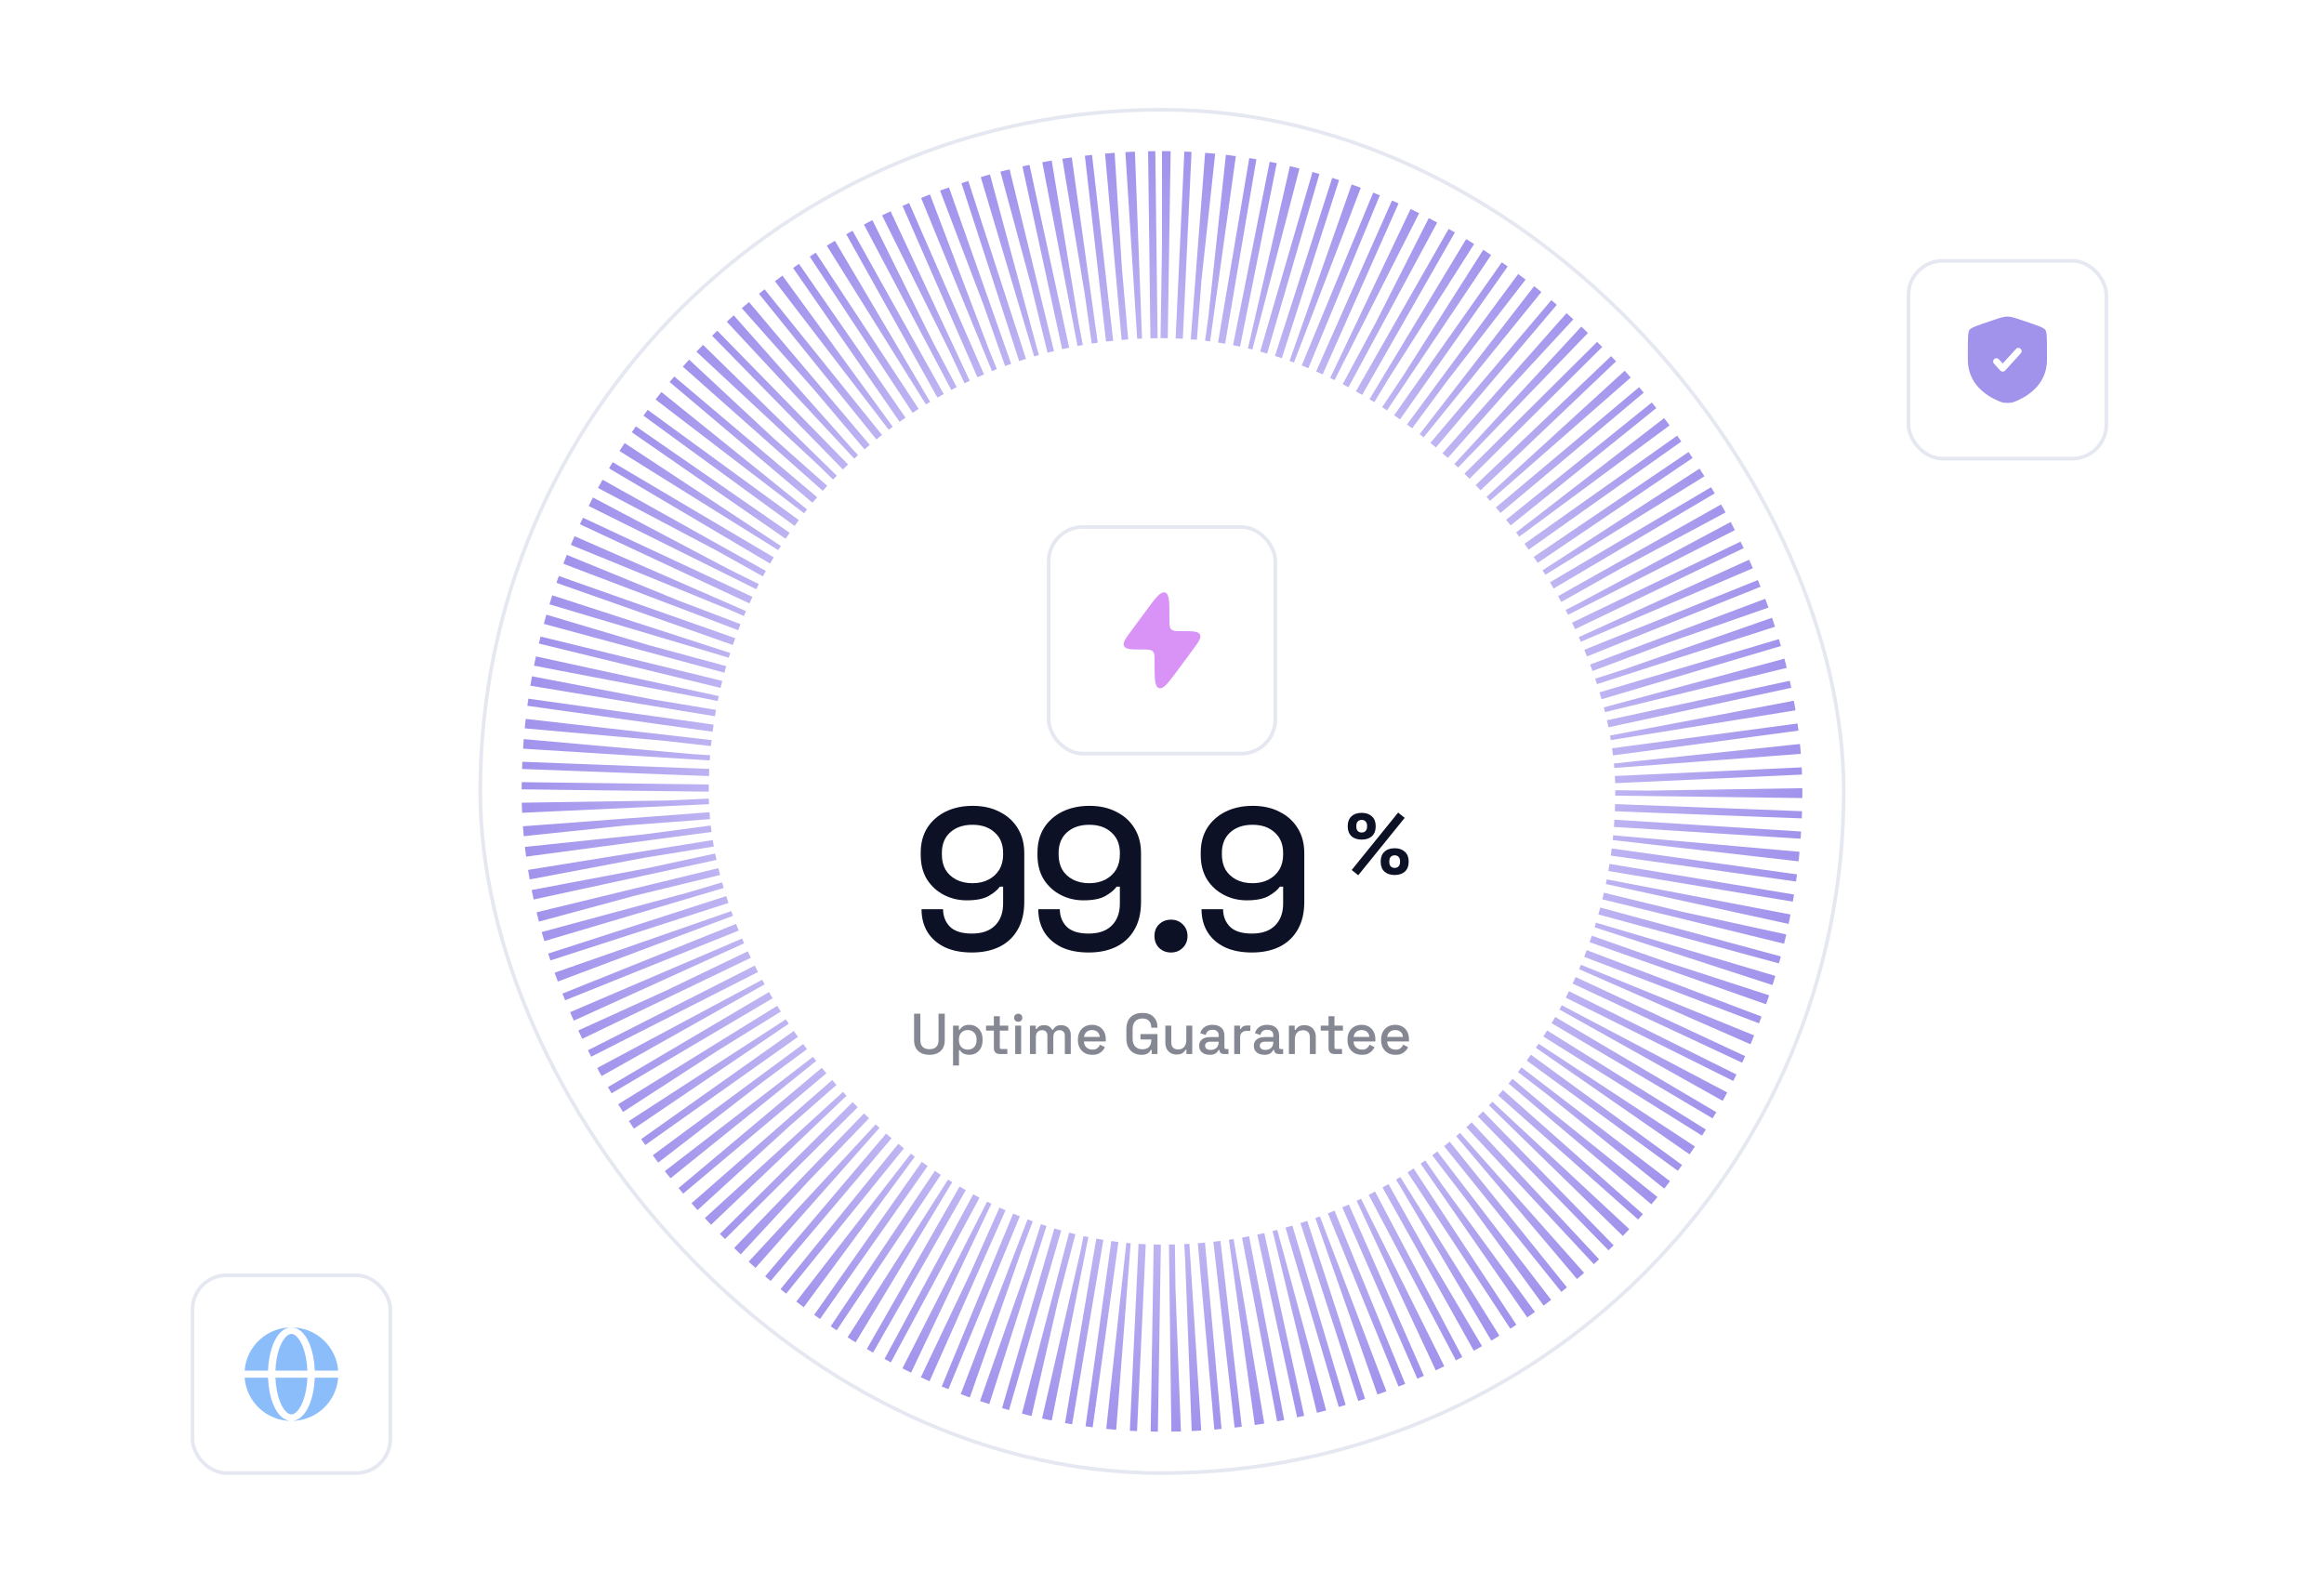 <svg width="646" height="440" viewBox="0 0 646 440" fill="none" xmlns="http://www.w3.org/2000/svg">
<rect x="133.5" y="30.5" width="379" height="379" rx="189.5" fill="white" fill-opacity="0.4" stroke="#E5E7F1"/>
<rect x="171" y="68" width="304" height="304" rx="152" stroke="url(#paint0_angular_14_140)" stroke-width="52" stroke-dasharray="2 3"/>
<path d="M270.155 264.784C267.243 264.784 264.742 264.299 262.651 263.328C260.561 262.32 258.955 260.92 257.835 259.128C256.715 257.299 256.155 255.171 256.155 252.744H262.147C262.147 254.685 262.782 256.309 264.051 257.616C265.358 258.885 267.393 259.52 270.155 259.52C272.955 259.52 275.102 258.773 276.595 257.28C278.089 255.787 278.835 253.752 278.835 251.176V246.472H277.939C277.305 247.368 276.278 248.227 274.859 249.048C273.441 249.869 271.387 250.28 268.699 250.28C266.422 250.28 264.313 249.776 262.371 248.768C260.43 247.76 258.862 246.323 257.667 244.456C256.51 242.552 255.931 240.293 255.931 237.68V237.008C255.931 234.395 256.529 232.117 257.723 230.176C258.955 228.235 260.654 226.723 262.819 225.64C265.022 224.557 267.542 224.016 270.379 224.016C273.254 224.016 275.755 224.576 277.883 225.696C280.049 226.779 281.729 228.309 282.923 230.288C284.118 232.229 284.715 234.525 284.715 237.176V250.728C284.715 253.789 284.099 256.365 282.867 258.456C281.673 260.547 279.974 262.133 277.771 263.216C275.606 264.261 273.067 264.784 270.155 264.784ZM270.323 245.52C272.041 245.52 273.534 245.184 274.803 244.512C276.073 243.84 277.062 242.925 277.771 241.768C278.481 240.573 278.835 239.173 278.835 237.568V237.12C278.835 234.693 278.051 232.789 276.483 231.408C274.953 229.989 272.899 229.28 270.323 229.28C267.747 229.28 265.675 229.989 264.107 231.408C262.577 232.789 261.811 234.693 261.811 237.12V237.568C261.811 239.173 262.147 240.573 262.819 241.768C263.529 242.925 264.518 243.84 265.787 244.512C267.094 245.184 268.606 245.52 270.323 245.52ZM302.609 264.784C299.697 264.784 297.195 264.299 295.105 263.328C293.014 262.32 291.409 260.92 290.289 259.128C289.169 257.299 288.609 255.171 288.609 252.744H294.601C294.601 254.685 295.235 256.309 296.505 257.616C297.811 258.885 299.846 259.52 302.609 259.52C305.409 259.52 307.555 258.773 309.049 257.28C310.542 255.787 311.289 253.752 311.289 251.176V246.472H310.393C309.758 247.368 308.731 248.227 307.313 249.048C305.894 249.869 303.841 250.28 301.153 250.28C298.875 250.28 296.766 249.776 294.825 248.768C292.883 247.76 291.315 246.323 290.121 244.456C288.963 242.552 288.385 240.293 288.385 237.68V237.008C288.385 234.395 288.982 232.117 290.177 230.176C291.409 228.235 293.107 226.723 295.273 225.64C297.475 224.557 299.995 224.016 302.833 224.016C305.707 224.016 308.209 224.576 310.337 225.696C312.502 226.779 314.182 228.309 315.377 230.288C316.571 232.229 317.169 234.525 317.169 237.176V250.728C317.169 253.789 316.553 256.365 315.321 258.456C314.126 260.547 312.427 262.133 310.225 263.216C308.059 264.261 305.521 264.784 302.609 264.784ZM302.777 245.52C304.494 245.52 305.987 245.184 307.257 244.512C308.526 243.84 309.515 242.925 310.225 241.768C310.934 240.573 311.289 239.173 311.289 237.568V237.12C311.289 234.693 310.505 232.789 308.937 231.408C307.406 229.989 305.353 229.28 302.777 229.28C300.201 229.28 298.129 229.989 296.561 231.408C295.03 232.789 294.265 234.693 294.265 237.12V237.568C294.265 239.173 294.601 240.573 295.273 241.768C295.982 242.925 296.971 243.84 298.241 244.512C299.547 245.184 301.059 245.52 302.777 245.52ZM325.498 264.784C324.191 264.784 323.09 264.355 322.194 263.496C321.335 262.637 320.906 261.536 320.906 260.192C320.906 258.848 321.335 257.765 322.194 256.944C323.09 256.085 324.191 255.656 325.498 255.656C326.804 255.656 327.887 256.085 328.746 256.944C329.642 257.803 330.09 258.885 330.09 260.192C330.09 261.536 329.642 262.637 328.746 263.496C327.887 264.355 326.804 264.784 325.498 264.784ZM347.991 264.784C345.079 264.784 342.578 264.299 340.487 263.328C338.397 262.32 336.791 260.92 335.671 259.128C334.551 257.299 333.991 255.171 333.991 252.744H339.983C339.983 254.685 340.618 256.309 341.887 257.616C343.194 258.885 345.229 259.52 347.991 259.52C350.791 259.52 352.938 258.773 354.431 257.28C355.925 255.787 356.671 253.752 356.671 251.176V246.472H355.775C355.141 247.368 354.114 248.227 352.695 249.048C351.277 249.869 349.223 250.28 346.535 250.28C344.258 250.28 342.149 249.776 340.207 248.768C338.266 247.76 336.698 246.323 335.503 244.456C334.346 242.552 333.767 240.293 333.767 237.68V237.008C333.767 234.395 334.365 232.117 335.559 230.176C336.791 228.235 338.49 226.723 340.655 225.64C342.858 224.557 345.378 224.016 348.215 224.016C351.09 224.016 353.591 224.576 355.719 225.696C357.885 226.779 359.565 228.309 360.759 230.288C361.954 232.229 362.551 234.525 362.551 237.176V250.728C362.551 253.789 361.935 256.365 360.703 258.456C359.509 260.547 357.81 262.133 355.607 263.216C353.442 264.261 350.903 264.784 347.991 264.784ZM348.159 245.52C349.877 245.52 351.37 245.184 352.639 244.512C353.909 243.84 354.898 242.925 355.607 241.768C356.317 240.573 356.671 239.173 356.671 237.568V237.12C356.671 234.693 355.887 232.789 354.319 231.408C352.789 229.989 350.735 229.28 348.159 229.28C345.583 229.28 343.511 229.989 341.943 231.408C340.413 232.789 339.647 234.693 339.647 237.12V237.568C339.647 239.173 339.983 240.573 340.655 241.768C341.365 242.925 342.354 243.84 343.623 244.512C344.93 245.184 346.442 245.52 348.159 245.52Z" fill="#0D1126"/>
<path d="M377.552 243.312L375.728 241.848L388.64 225.888L390.464 227.352L377.552 243.312ZM387.68 243.24C386.464 243.24 385.512 242.92 384.824 242.28C384.136 241.624 383.792 240.736 383.792 239.616V239.448C383.792 238.312 384.136 237.424 384.824 236.784C385.512 236.128 386.464 235.8 387.68 235.8C388.864 235.8 389.808 236.128 390.512 236.784C391.216 237.424 391.568 238.312 391.568 239.448V239.616C391.568 240.736 391.224 241.624 390.536 242.28C389.848 242.92 388.896 243.24 387.68 243.24ZM387.68 241.272C388.144 241.272 388.504 241.128 388.76 240.84C389.032 240.552 389.168 240.176 389.168 239.712V239.328C389.168 238.864 389.032 238.488 388.76 238.2C388.504 237.912 388.144 237.768 387.68 237.768C387.216 237.768 386.848 237.912 386.576 238.2C386.32 238.488 386.192 238.864 386.192 239.328V239.712C386.192 240.176 386.32 240.552 386.576 240.84C386.848 241.128 387.216 241.272 387.68 241.272ZM378.512 233.4C377.296 233.4 376.344 233.08 375.656 232.44C374.968 231.784 374.624 230.896 374.624 229.776V229.608C374.624 228.472 374.968 227.584 375.656 226.944C376.344 226.288 377.296 225.96 378.512 225.96C379.696 225.96 380.64 226.288 381.344 226.944C382.048 227.584 382.4 228.472 382.4 229.608V229.776C382.4 230.896 382.056 231.784 381.368 232.44C380.68 233.08 379.728 233.4 378.512 233.4ZM378.512 231.432C378.976 231.432 379.336 231.288 379.592 231C379.864 230.712 380 230.336 380 229.872V229.488C380 229.024 379.864 228.648 379.592 228.36C379.336 228.072 378.976 227.928 378.512 227.928C378.048 227.928 377.68 228.072 377.408 228.36C377.152 228.648 377.024 229.024 377.024 229.488V229.872C377.024 230.336 377.152 230.712 377.408 231C377.68 231.288 378.048 231.432 378.512 231.432Z" fill="#0D1126"/>
<path opacity="0.5" d="M258.36 293.224C257.475 293.224 256.712 293.064 256.072 292.744C255.443 292.424 254.952 291.965 254.6 291.368C254.259 290.76 254.088 290.024 254.088 289.16V281.8H255.832V289.208C255.832 289.997 256.051 290.605 256.488 291.032C256.925 291.459 257.549 291.672 258.36 291.672C259.171 291.672 259.795 291.459 260.232 291.032C260.669 290.605 260.888 289.997 260.888 289.208V281.8H262.616V289.16C262.616 290.024 262.445 290.76 262.104 291.368C261.763 291.965 261.272 292.424 260.632 292.744C259.992 293.064 259.235 293.224 258.36 293.224ZM264.919 296.2V285.112H266.535V286.248H266.791C266.994 285.896 267.298 285.581 267.703 285.304C268.119 285.027 268.711 284.888 269.479 284.888C270.14 284.888 270.743 285.048 271.287 285.368C271.842 285.688 272.284 286.152 272.615 286.76C272.956 287.357 273.127 288.083 273.127 288.936V289.176C273.127 290.029 272.962 290.76 272.631 291.368C272.3 291.965 271.858 292.424 271.303 292.744C270.748 293.064 270.14 293.224 269.479 293.224C268.967 293.224 268.535 293.16 268.183 293.032C267.831 292.904 267.548 292.744 267.335 292.552C267.122 292.349 266.951 292.141 266.823 291.928H266.567V296.2H264.919ZM268.999 291.784C269.724 291.784 270.316 291.555 270.775 291.096C271.234 290.637 271.463 289.981 271.463 289.128V288.984C271.463 288.141 271.228 287.491 270.759 287.032C270.3 286.573 269.714 286.344 268.999 286.344C268.295 286.344 267.708 286.573 267.239 287.032C266.78 287.491 266.551 288.141 266.551 288.984V289.128C266.551 289.981 266.78 290.637 267.239 291.096C267.708 291.555 268.295 291.784 268.999 291.784ZM277.832 293C277.352 293 276.968 292.856 276.68 292.568C276.403 292.28 276.264 291.896 276.264 291.416V286.504H274.088V285.112H276.264V282.504H277.912V285.112H280.264V286.504H277.912V291.128C277.912 291.448 278.062 291.608 278.36 291.608H280.008V293H277.832ZM282.2 293V285.112H283.848V293H282.2ZM283.032 284.04C282.712 284.04 282.44 283.939 282.216 283.736C282.003 283.523 281.896 283.251 281.896 282.92C281.896 282.589 282.003 282.323 282.216 282.12C282.44 281.907 282.712 281.8 283.032 281.8C283.363 281.8 283.635 281.907 283.848 282.12C284.062 282.323 284.168 282.589 284.168 282.92C284.168 283.251 284.062 283.523 283.848 283.736C283.635 283.939 283.363 284.04 283.032 284.04ZM286.294 293V285.112H287.91V286.04H288.166C288.315 285.763 288.555 285.517 288.886 285.304C289.217 285.091 289.665 284.984 290.23 284.984C290.817 284.984 291.286 285.107 291.638 285.352C292.001 285.587 292.273 285.891 292.454 286.264H292.71C292.891 285.901 293.153 285.597 293.494 285.352C293.846 285.107 294.342 284.984 294.982 284.984C295.494 284.984 295.947 285.091 296.342 285.304C296.737 285.507 297.051 285.816 297.286 286.232C297.521 286.637 297.638 287.144 297.638 287.752V293H295.99V287.88C295.99 287.4 295.857 287.032 295.59 286.776C295.334 286.509 294.966 286.376 294.486 286.376C293.974 286.376 293.563 286.541 293.254 286.872C292.945 287.203 292.79 287.677 292.79 288.296V293H291.142V287.88C291.142 287.4 291.009 287.032 290.742 286.776C290.486 286.509 290.118 286.376 289.638 286.376C289.126 286.376 288.715 286.541 288.406 286.872C288.097 287.203 287.942 287.677 287.942 288.296V293H286.294ZM303.629 293.224C302.829 293.224 302.13 293.059 301.533 292.728C300.936 292.387 300.466 291.912 300.125 291.304C299.794 290.685 299.629 289.971 299.629 289.16V288.968C299.629 288.147 299.794 287.432 300.125 286.824C300.456 286.205 300.914 285.731 301.501 285.4C302.098 285.059 302.786 284.888 303.565 284.888C304.322 284.888 304.984 285.059 305.549 285.4C306.125 285.731 306.573 286.195 306.893 286.792C307.213 287.389 307.373 288.088 307.373 288.888V289.512H301.309C301.33 290.205 301.56 290.76 301.997 291.176C302.445 291.581 303 291.784 303.661 291.784C304.28 291.784 304.744 291.645 305.053 291.368C305.373 291.091 305.618 290.771 305.789 290.408L307.149 291.112C307 291.411 306.781 291.725 306.493 292.056C306.216 292.387 305.848 292.664 305.389 292.888C304.93 293.112 304.344 293.224 303.629 293.224ZM301.325 288.248H305.693C305.65 287.651 305.437 287.187 305.053 286.856C304.669 286.515 304.168 286.344 303.549 286.344C302.93 286.344 302.424 286.515 302.029 286.856C301.645 287.187 301.41 287.651 301.325 288.248ZM317.275 293.224C316.475 293.224 315.76 293.053 315.131 292.712C314.501 292.36 314.005 291.848 313.643 291.176C313.28 290.504 313.099 289.683 313.099 288.712V286.088C313.099 284.627 313.499 283.512 314.299 282.744C315.099 281.965 316.181 281.576 317.547 281.576C318.891 281.576 319.925 281.944 320.651 282.68C321.376 283.405 321.739 284.381 321.739 285.608V285.688H320.027V285.56C320.027 285.101 319.936 284.691 319.755 284.328C319.573 283.955 319.301 283.661 318.939 283.448C318.576 283.235 318.112 283.128 317.547 283.128C316.693 283.128 316.027 283.389 315.547 283.912C315.067 284.424 314.827 285.139 314.827 286.056V288.744C314.827 289.651 315.067 290.371 315.547 290.904C316.027 291.427 316.699 291.688 317.563 291.688C318.416 291.688 319.04 291.453 319.435 290.984C319.829 290.515 320.027 289.907 320.027 289.16V288.952H317.019V287.464H321.739V293H320.139V291.864H319.883C319.787 292.067 319.643 292.275 319.451 292.488C319.269 292.701 319.003 292.877 318.651 293.016C318.309 293.155 317.851 293.224 317.275 293.224ZM327.037 293.144C326.44 293.144 325.906 293.011 325.437 292.744C324.968 292.477 324.6 292.099 324.333 291.608C324.066 291.117 323.933 290.531 323.933 289.848V285.112H325.581V289.736C325.581 290.419 325.752 290.925 326.093 291.256C326.434 291.576 326.909 291.736 327.517 291.736C328.189 291.736 328.728 291.512 329.133 291.064C329.549 290.605 329.757 289.949 329.757 289.096V285.112H331.405V293H329.789V291.816H329.533C329.384 292.136 329.117 292.44 328.733 292.728C328.349 293.005 327.784 293.144 327.037 293.144ZM336.289 293.224C335.724 293.224 335.217 293.128 334.769 292.936C334.332 292.744 333.98 292.461 333.713 292.088C333.457 291.715 333.329 291.261 333.329 290.728C333.329 290.184 333.457 289.736 333.713 289.384C333.98 289.021 334.337 288.749 334.785 288.568C335.244 288.387 335.761 288.296 336.337 288.296H338.737V287.784C338.737 287.325 338.598 286.957 338.321 286.68C338.044 286.403 337.617 286.264 337.041 286.264C336.476 286.264 336.044 286.397 335.745 286.664C335.446 286.931 335.249 287.277 335.153 287.704L333.617 287.208C333.745 286.781 333.948 286.397 334.225 286.056C334.513 285.704 334.892 285.421 335.361 285.208C335.83 284.995 336.396 284.888 337.057 284.888C338.081 284.888 338.886 285.149 339.473 285.672C340.06 286.195 340.353 286.936 340.353 287.896V291.144C340.353 291.464 340.502 291.624 340.801 291.624H341.473V293H340.241C339.868 293 339.564 292.904 339.329 292.712C339.094 292.52 338.977 292.259 338.977 291.928V291.88H338.737C338.652 292.04 338.524 292.227 338.353 292.44C338.182 292.653 337.932 292.84 337.601 293C337.27 293.149 336.833 293.224 336.289 293.224ZM336.529 291.864C337.19 291.864 337.724 291.677 338.129 291.304C338.534 290.92 338.737 290.397 338.737 289.736V289.576H336.433C335.996 289.576 335.644 289.672 335.377 289.864C335.11 290.045 334.977 290.317 334.977 290.68C334.977 291.043 335.116 291.331 335.393 291.544C335.67 291.757 336.049 291.864 336.529 291.864ZM343.075 293V285.112H344.691V286.04H344.947C345.075 285.709 345.278 285.469 345.555 285.32C345.843 285.16 346.195 285.08 346.611 285.08H347.555V286.568H346.547C346.014 286.568 345.577 286.717 345.235 287.016C344.894 287.304 344.723 287.752 344.723 288.36V293H343.075ZM351.492 293.224C350.927 293.224 350.42 293.128 349.972 292.936C349.535 292.744 349.183 292.461 348.916 292.088C348.66 291.715 348.532 291.261 348.532 290.728C348.532 290.184 348.66 289.736 348.916 289.384C349.183 289.021 349.54 288.749 349.988 288.568C350.447 288.387 350.964 288.296 351.54 288.296H353.94V287.784C353.94 287.325 353.801 286.957 353.524 286.68C353.247 286.403 352.82 286.264 352.244 286.264C351.679 286.264 351.247 286.397 350.948 286.664C350.649 286.931 350.452 287.277 350.356 287.704L348.82 287.208C348.948 286.781 349.151 286.397 349.428 286.056C349.716 285.704 350.095 285.421 350.564 285.208C351.033 284.995 351.599 284.888 352.26 284.888C353.284 284.888 354.089 285.149 354.676 285.672C355.263 286.195 355.556 286.936 355.556 287.896V291.144C355.556 291.464 355.705 291.624 356.004 291.624H356.676V293H355.444C355.071 293 354.767 292.904 354.532 292.712C354.297 292.52 354.18 292.259 354.18 291.928V291.88H353.94C353.855 292.04 353.727 292.227 353.556 292.44C353.385 292.653 353.135 292.84 352.804 293C352.473 293.149 352.036 293.224 351.492 293.224ZM351.732 291.864C352.393 291.864 352.927 291.677 353.332 291.304C353.737 290.92 353.94 290.397 353.94 289.736V289.576H351.636C351.199 289.576 350.847 289.672 350.58 289.864C350.313 290.045 350.18 290.317 350.18 290.68C350.18 291.043 350.319 291.331 350.596 291.544C350.873 291.757 351.252 291.864 351.732 291.864ZM358.279 293V285.112H359.895V286.296H360.151C360.3 285.976 360.567 285.677 360.951 285.4C361.335 285.123 361.905 284.984 362.663 284.984C363.26 284.984 363.788 285.117 364.247 285.384C364.716 285.651 365.084 286.029 365.351 286.52C365.617 287 365.751 287.581 365.751 288.264V293H364.103V288.392C364.103 287.709 363.932 287.208 363.591 286.888C363.249 286.557 362.78 286.392 362.183 286.392C361.5 286.392 360.951 286.616 360.535 287.064C360.129 287.512 359.927 288.163 359.927 289.016V293H358.279ZM370.864 293C370.384 293 370 292.856 369.712 292.568C369.434 292.28 369.296 291.896 369.296 291.416V286.504H367.12V285.112H369.296V282.504H370.944V285.112H373.296V286.504H370.944V291.128C370.944 291.448 371.093 291.608 371.391 291.608H373.04V293H370.864ZM378.566 293.224C377.766 293.224 377.068 293.059 376.47 292.728C375.873 292.387 375.404 291.912 375.062 291.304C374.732 290.685 374.566 289.971 374.566 289.16V288.968C374.566 288.147 374.732 287.432 375.062 286.824C375.393 286.205 375.852 285.731 376.438 285.4C377.036 285.059 377.724 284.888 378.502 284.888C379.26 284.888 379.921 285.059 380.486 285.4C381.062 285.731 381.51 286.195 381.83 286.792C382.15 287.389 382.31 288.088 382.31 288.888V289.512H376.246C376.268 290.205 376.497 290.76 376.934 291.176C377.382 291.581 377.937 291.784 378.598 291.784C379.217 291.784 379.681 291.645 379.99 291.368C380.31 291.091 380.556 290.771 380.726 290.408L382.086 291.112C381.937 291.411 381.718 291.725 381.43 292.056C381.153 292.387 380.785 292.664 380.326 292.888C379.868 293.112 379.281 293.224 378.566 293.224ZM376.262 288.248H380.63C380.588 287.651 380.374 287.187 379.99 286.856C379.606 286.515 379.105 286.344 378.486 286.344C377.868 286.344 377.361 286.515 376.966 286.856C376.582 287.187 376.348 287.651 376.262 288.248ZM387.91 293.224C387.11 293.224 386.411 293.059 385.814 292.728C385.217 292.387 384.747 291.912 384.406 291.304C384.075 290.685 383.91 289.971 383.91 289.16V288.968C383.91 288.147 384.075 287.432 384.406 286.824C384.737 286.205 385.195 285.731 385.782 285.4C386.379 285.059 387.067 284.888 387.846 284.888C388.603 284.888 389.265 285.059 389.83 285.4C390.406 285.731 390.854 286.195 391.174 286.792C391.494 287.389 391.654 288.088 391.654 288.888V289.512H385.59C385.611 290.205 385.841 290.76 386.278 291.176C386.726 291.581 387.281 291.784 387.942 291.784C388.561 291.784 389.025 291.645 389.334 291.368C389.654 291.091 389.899 290.771 390.07 290.408L391.43 291.112C391.281 291.411 391.062 291.725 390.774 292.056C390.497 292.387 390.129 292.664 389.67 292.888C389.211 293.112 388.625 293.224 387.91 293.224ZM385.606 288.248H389.974C389.931 287.651 389.718 287.187 389.334 286.856C388.95 286.515 388.449 286.344 387.83 286.344C387.211 286.344 386.705 286.515 386.31 286.856C385.926 287.187 385.691 287.651 385.606 288.248Z" fill="#0D1126"/>
<g filter="url(#filter0_d_14_140)">
<rect x="291" y="134" width="64" height="64" rx="10" fill="white"/>
<rect x="291.5" y="134.5" width="63" height="63" rx="9.5" stroke="#E5E7F1"/>
<path d="M314.562 163.219L318.645 157.695C321.284 154.125 322.604 152.339 323.835 152.717C325.066 153.094 325.066 155.284 325.066 159.663V160.076C325.066 161.656 325.066 162.445 325.571 162.941L325.597 162.967C326.113 163.451 326.935 163.451 328.579 163.451C331.537 163.451 333.017 163.451 333.517 164.349C333.525 164.364 333.533 164.379 333.541 164.394C334.013 165.305 333.156 166.464 331.443 168.781L327.36 174.305C324.721 177.876 323.402 179.661 322.17 179.284C320.939 178.907 320.939 176.717 320.939 172.337L320.939 171.925C320.939 170.345 320.939 169.555 320.435 169.06L320.408 169.034C319.892 168.549 319.07 168.549 317.426 168.549C314.468 168.549 312.989 168.549 312.489 167.652C312.48 167.637 312.472 167.622 312.464 167.607C311.993 166.696 312.849 165.537 314.562 163.219Z" fill="#D993F7"/>
</g>
<g filter="url(#filter1_d_14_140)">
<rect x="530" y="60" width="56" height="56" rx="10" fill="white"/>
<rect x="530.5" y="60.5" width="55" height="55" rx="9.5" stroke="#E5E7F1"/>
<path fill-rule="evenodd" clip-rule="evenodd" d="M547.461 79.699C547 80.344 547 82.263 547 86.1V87.99C547 94.755 552.181 98.039 555.432 99.433C556.313 99.811 556.754 100 558 100C559.246 100 559.687 99.811 560.568 99.433C563.819 98.039 569 94.755 569 87.99V86.1C569 82.263 569 80.344 568.539 79.699C568.077 79.053 566.24 78.436 562.565 77.201L561.865 76.966C559.949 76.322 558.992 76 558 76C557.008 76 556.051 76.322 554.135 76.966L553.435 77.201C549.76 78.436 547.923 79.053 547.461 79.699ZM561.739 86.199C562.077 85.829 562.044 85.26 561.666 84.929C561.288 84.598 560.709 84.63 560.372 85.001L556.69 89.049L555.628 87.881C555.291 87.51 554.712 87.478 554.334 87.809C553.956 88.14 553.923 88.709 554.261 89.079L556.007 90.999C556.181 91.191 556.429 91.3 556.69 91.3C556.952 91.3 557.2 91.191 557.374 90.999L561.739 86.199Z" fill="#A192EC"/>
</g>
<g filter="url(#filter2_d_14_140)">
<rect x="53" y="342" width="56" height="56" rx="10" fill="white"/>
<rect x="53.5" y="342.5" width="55" height="55" rx="9.5" stroke="#E5E7F1"/>
<path fill-rule="evenodd" clip-rule="evenodd" d="M68 369.025C68.5 362.301 74.129 357 81 357C79.917 357 78.953 357.473 78.159 358.197C77.37 358.918 76.703 359.923 76.163 361.112C75.621 362.308 75.199 363.706 74.914 365.224C74.685 366.441 74.546 367.723 74.499 369.025H68ZM68 370.975H74.499C74.546 372.277 74.685 373.559 74.914 374.776C75.199 376.294 75.621 377.692 76.163 378.888C76.703 380.077 77.37 381.082 78.159 381.803C78.953 382.527 79.917 383 81 383C74.129 383 68.5 377.699 68 370.975Z" fill="#8ABDF9"/>
<path d="M81 358.814C80.641 358.814 80.178 358.966 79.64 359.458C79.097 359.953 78.554 360.729 78.074 361.786C77.598 362.836 77.211 364.104 76.944 365.52C76.734 366.636 76.604 367.819 76.559 369.025H85.441C85.396 367.819 85.266 366.636 85.056 365.52C84.789 364.104 84.402 362.836 83.926 361.786C83.446 360.729 82.903 359.953 82.36 359.458C81.822 358.966 81.359 358.814 81 358.814Z" fill="#8ABDF9"/>
<path d="M76.944 374.48C77.211 375.896 77.598 377.164 78.074 378.214C78.554 379.271 79.097 380.047 79.64 380.542C80.178 381.034 80.641 381.186 81 381.186C81.359 381.186 81.822 381.034 82.36 380.542C82.903 380.047 83.446 379.271 83.926 378.214C84.402 377.164 84.789 375.896 85.056 374.48C85.266 373.364 85.396 372.181 85.441 370.975H76.559C76.604 372.181 76.734 373.364 76.944 374.48Z" fill="#8ABDF9"/>
<path d="M81 357C82.083 357 83.047 357.473 83.841 358.197C84.63 358.918 85.297 359.923 85.837 361.112C86.379 362.308 86.801 363.706 87.086 365.224C87.315 366.441 87.454 367.723 87.501 369.025H94C93.5 362.301 87.871 357 81 357Z" fill="#8ABDF9"/>
<path d="M87.086 374.776C86.801 376.294 86.379 377.692 85.837 378.888C85.297 380.077 84.63 381.082 83.841 381.803C83.047 382.527 82.083 383 81 383C87.871 383 93.5 377.699 94 370.975H87.501C87.454 372.277 87.315 373.559 87.086 374.776Z" fill="#8ABDF9"/>
</g>
<defs>
<filter id="filter0_d_14_140" x="279" y="134" width="88" height="88" filterUnits="userSpaceOnUse" color-interpolation-filters="sRGB">
<feFlood flood-opacity="0" result="BackgroundImageFix"/>
<feColorMatrix in="SourceAlpha" type="matrix" values="0 0 0 0 0 0 0 0 0 0 0 0 0 0 0 0 0 0 127 0" result="hardAlpha"/>
<feMorphology radius="12" operator="erode" in="SourceAlpha" result="effect1_dropShadow_14_140"/>
<feOffset dy="12"/>
<feGaussianBlur stdDeviation="12"/>
<feComposite in2="hardAlpha" operator="out"/>
<feColorMatrix type="matrix" values="0 0 0 0 0.231 0 0 0 0 0.173 0 0 0 0 0.694 0 0 0 0.2 0"/>
<feBlend mode="normal" in2="BackgroundImageFix" result="effect1_dropShadow_14_140"/>
<feBlend mode="normal" in="SourceGraphic" in2="effect1_dropShadow_14_140" result="shape"/>
</filter>
<filter id="filter1_d_14_140" x="518" y="60" width="80" height="80" filterUnits="userSpaceOnUse" color-interpolation-filters="sRGB">
<feFlood flood-opacity="0" result="BackgroundImageFix"/>
<feColorMatrix in="SourceAlpha" type="matrix" values="0 0 0 0 0 0 0 0 0 0 0 0 0 0 0 0 0 0 127 0" result="hardAlpha"/>
<feMorphology radius="12" operator="erode" in="SourceAlpha" result="effect1_dropShadow_14_140"/>
<feOffset dy="12"/>
<feGaussianBlur stdDeviation="12"/>
<feComposite in2="hardAlpha" operator="out"/>
<feColorMatrix type="matrix" values="0 0 0 0 0.231 0 0 0 0 0.173 0 0 0 0 0.694 0 0 0 0.2 0"/>
<feBlend mode="normal" in2="BackgroundImageFix" result="effect1_dropShadow_14_140"/>
<feBlend mode="normal" in="SourceGraphic" in2="effect1_dropShadow_14_140" result="shape"/>
</filter>
<filter id="filter2_d_14_140" x="41" y="342" width="80" height="80" filterUnits="userSpaceOnUse" color-interpolation-filters="sRGB">
<feFlood flood-opacity="0" result="BackgroundImageFix"/>
<feColorMatrix in="SourceAlpha" type="matrix" values="0 0 0 0 0 0 0 0 0 0 0 0 0 0 0 0 0 0 127 0" result="hardAlpha"/>
<feMorphology radius="12" operator="erode" in="SourceAlpha" result="effect1_dropShadow_14_140"/>
<feOffset dy="12"/>
<feGaussianBlur stdDeviation="12"/>
<feComposite in2="hardAlpha" operator="out"/>
<feColorMatrix type="matrix" values="0 0 0 0 0.231 0 0 0 0 0.173 0 0 0 0 0.694 0 0 0 0.2 0"/>
<feBlend mode="normal" in2="BackgroundImageFix" result="effect1_dropShadow_14_140"/>
<feBlend mode="normal" in="SourceGraphic" in2="effect1_dropShadow_14_140" result="shape"/>
</filter>
<radialGradient id="paint0_angular_14_140" cx="0" cy="0" r="1" gradientUnits="userSpaceOnUse" gradientTransform="translate(323 220) rotate(-1.023) scale(178.028)">
<stop stop-color="white" stop-opacity="0"/>
<stop offset="0.236" stop-color="#A192EC" stop-opacity="0.211"/>
<stop offset="1" stop-color="#A192EC"/>
</radialGradient>
</defs>
</svg>
